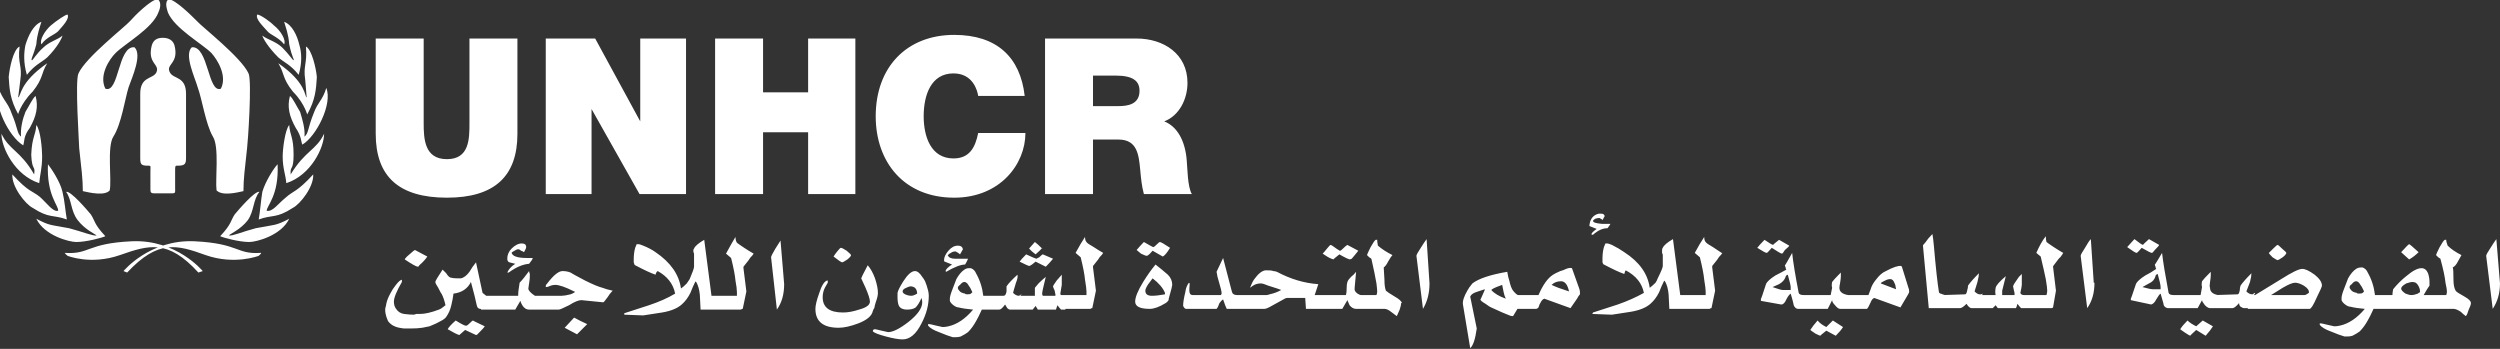 <svg version="1.2" xmlns="http://www.w3.org/2000/svg" viewBox="0 0 344 48" width="344" height="48">
	<rect x="0" y="0" width="344" height="48" fill="#333333" stroke="none"/>
	<title>Type=Desktop, Colour=White</title>
	<defs>
		<clipPath clipPathUnits="userSpaceOnUse" id="cp1">
			<path d="m-166 0h510v48h-510z"/>
		</clipPath>
		<clipPath clipPathUnits="userSpaceOnUse" id="cp2">
			<path d="m-166 0h510v48h-510z"/>
		</clipPath>
	</defs>
	<style>
		.s0 { fill: #ffffff } 
	</style>
	<g id="Clip-Path" clip-path="url(#cp1)">
		<g>
			<g id="Clip-Path" clip-path="url(#cp2)">
				<g>
					<path class="s0" d="m-122 13.4v17.9q0 0.5 0 0.8h2.7v5.3h-1.8l-2-2.1h-0.1q-1.6 2.1-4.4 2.1h-29.3q-3.3 0-5.8-2.1-3.3-2.8-3.3-7.3v-8.3l3.2-2.6h3.2v10.9q0 1.8 1.2 3 1.2 1.1 2.8 1.1h25.8q0.7 0 1.1-0.5 0.3-0.4 0.3-1v-17.2h6.4zm-22 27.8q1.4 0 2.4 1 1 1 1 2.4 0 1.4-1 2.4-1 1-2.4 1-1.4 0-2.4-1-1-1-1-2.4 0-1.4 1-2.4 1-1 2.4-1zm40-41.2v32.1h2.7v5.3h-1.8l-2-2.1h-0.1q-1.8 2.1-4.4 2.1h-10.1v-5.3h8q0.7 0 1.1-0.5 0.3-0.5 0.3-0.8v-30.8zm18 13.4v18.7h2.7v5.3h-1.8l-2-2.1h-0.1q-1.8 2.1-4.4 2.1h-10.1v-5.3h7.9q0.7 0 1-0.5 0.5-0.4 0.5-1v-17.2h6.3zm-11.3 27.8q1.4 0 2.4 1 1 1 1 2.4 0 1.4-1 2.4-1 1-2.4 1-1.4 0-2.4-1-1-1-1-2.4 0-1.4 1-2.4 1-1 2.4-1zm7.9 0q1.4 0 2.4 1 1 1 1 2.4 0 1.4-1 2.4-1 1-2.4 1c-0.9 0-1.7-0.3-2.3-1q-1-1-1-2.4 0-1.4 1-2.4 1-1 2.3-1zm18.4-27.3q6-2.6 11.7-2.6 7.3 0 11.2 4.6 3.3 4 3.3 10.5v5.2q0 2.4-1.8 4.2-1.6 1.6-3.9 1.6h-12.7q-2.7 0-3.8-0.6h-0.2q-1.2 0.6-3.9 0.6h-12.6v-5.3h9.4q-0.9-1.3-1.3-2.7-0.6-1.5-0.6-3.4 0-3.1 1.6-5.5 1.3-2 3.6-3v-3.6zm3.8 17.5q1.8-0.2 2.8-1.6 0.9-1.4 1-3.6 0-2.5-1.1-3.8-1.1-1.3-2.7-1.3-2.1 0-3.1 1.9-0.8 1.4-0.8 3.2 0.1 2.1 1 3.5 1 1.5 2.9 1.7zm16-4.1q0-5.9-2.6-8.5-2.4-2.4-7.3-2.4-2.2 0-4.6 0.5 3.3 0.5 5.4 2.8 2.2 2.5 2.2 6.3 0 1.7-0.5 3.2-0.4 1.7-1.3 2.9h7.3q0.6 0 1-0.3 0.4-0.5 0.4-1v-3.5zm119.3 15.3h-1.7q-0.1 0-0.2 0 0-0.1-0.1-0.1-0.4 0-0.5-0.5-0.2-1-0.8-3.2-0.7 1.4-2.4 1.6-0.1 0.8-0.3 1.6-0.2 0.9-0.7 1.6-0.2 0.3-0.8 0.6-0.5 0.3-1.5 0.7-0.5 0.1-1 0.2-0.7 0.1-1.6 0.1-0.7 0-0.9 0-0.9-0.1-1.3-0.3-0.5-0.2-0.9-0.7-0.1-0.2-0.2-0.5-0.2-0.6-0.2-1.1 0-0.2 0.1-0.5 0.1-0.8 0.6-1.7 0.3-0.6 0.7-1.1 0.6-0.8 0.9-0.8v0.3q-1.1 1.9-1.1 2.7 0 0.6 0.3 1 0.4 0.6 1.1 0.7 0.8 0.1 1.3 0.1 0.1 0 0.4-0.1 0.3 0 0.5 0 1 0 2.6-0.6 0.3-0.1 0.9-0.6-0.2-0.9-0.5-1.5-0.1-0.1-0.5-0.9-0.4-0.6-0.4-0.8 0-0.2 1-1.7 0 0 0.5 0.5 0.3 0.5 0.6 0.6 0.4 0.1 0.9 0.1h0.5q0.6-0.1 1.2-0.9 0.4-0.7 0.9-1.3 0.3 1.4 0.9 4.2 0.1 0.1 0.5 0.4h1.2v1.9zm-9.3-7.3q-0.4 0.6-1.1 1.2-0.1 0.2-0.2 0.2-0.3 0-1.8-1 0-0.1 0.3-0.4 1-0.9 1.1-0.9 0 0 1.7 0.9zm7.9 9.6q-0.1 0.2-1 1.1-0.1 0.1-0.2 0.1l-1.5-0.7-0.8 0.7q-0.4-0.1-1.6-0.8 0.2-0.4 1.1-1.2 1.3 0.8 1.4 0.7 0.1 0.1 0.5-0.3 0.4-0.4 0.5-0.4-0.1 0 1.6 0.8zm7.7-2.3h-1.6q-0.8 0-1.2-1.2l-0.7 1.2h-3.6v-1.9h4q0-0.7 0.2-1.8 0.5-0.5 1.3-1.6 0 0.1 0.1 0.4 0 0.3 0 0.4 0 0.3-0.1 0.9-0.1 0.6-0.1 0.7 0 0.4 0.9 1h0.8v1.9zm-1.1-7.1q0 0.2-0.5 0.8-1.3 0.1-2.8 1.2h-0.2q0.3-0.7 1.1-1.2 0 0-0.8-0.2-0.3-0.1-0.3-0.5 0-0.8 0.6-1.4 0.7-0.7 1.4-0.7 0.6 0 0.6 0.5 0 0.2-0.3 0.7-0.1-0.1-0.4-0.2-0.2-0.2-0.4-0.2-0.2 0-0.5 0.2-0.4 0.2-0.4 0.3 0.2 0.7 2.1 0.7zm11 4.5q-0.4 0.4-0.7 0.9-0.5 0.7-0.6 0.7l-3-0.3q-0.6 0-1.7 0.7-1.2 0.6-1.4 0.6h-3.7v-1.9h4.1q0.4 0 1.2-0.2 0.3-0.1 0.6-0.3 0-0.1-0.1-0.1-1.8-0.9-2.6-0.9-0.3 0-0.6 0.1-0.4 0.2-0.7 0.2v-0.2q0-0.1 0.2-0.3 1.3-1.7 2.1-1.7 0.6 0 1.1 0.2 0.1 0.1 2 1.1 1.6 0.8 2.4 1 0.5 0.2 1.4 0.4zm-3.5 4.6l-1.4 1.4-1.7-0.9 1.3-1.4q0.7 0.4 1.8 0.9zm17.9-2h-2.3q-0.1-2-0.1-2-0.1-1.1-0.5-1.8-0.1 0-0.1-0.1-0.4 0.8-0.7 1.6-0.5 1-1.2 1.6-0.9 0.8-2.7 1.1-1.3 0.2-2.6 0.4l-2.6-0.1v-0.2q0.6-0.2 3.4-1.1 2.1-0.7 3.6-1.6-0.4-2-2.4-3.1-0.2 0.1-0.3 0.5-0.9-0.3-2.8-1.3-0.1 0-0.2-0.4v-0.4q0-0.9 0.2-1.6 0.1-0.2 0.2-0.5h0.3q0.1 0 0.6 0.2 1 0.4 1.7 0.9 3.1 2.1 3.5 5 0.3-0.2 0.8-0.7 0.2-0.3 0.4-0.6 0.6-1.4 0.6-1.7v-1.6q0 0 0-0.2-0.1-0.2-0.1-0.4 0-0.2 0.1-0.3 0.2-0.5 1.4-1.2l1 7.7h0.8v1.9zm5-7.7q-0.1 0.2-0.5 0.6 0 0.1-0.9 1.2 0 0.1 0 0.2l0.4 3.2-0.5 2.4c0 0-0.1 0-0.1 0q-0.1 0.1-0.2 0.1h-4v-1.9h3.5q0-0.3 0-0.5 0-0.5-0.2-1.6-0.1-1.1-0.6-3.1l-0.7-0.6q0.7-1.3 1.3-2.3 0 0.5 0.2 0.8 0.1 0.1 1 0.7 0.6 0.4 1.3 0.8zm4.2 4.2q0 2.1-1 3.5l-0.8-7.2q0-0.2 0.6-1.2 0.5-0.8 0.7-1.1l0.5 6zm12.9 1.2q0 0.5-0.3 1.3-0.1 0.3-0.2 0.8-0.1 0.1-0.2 0.4-0.2 1-2 1.7-1.6 0.6-2.7 0.6-3.2 0-3.2-2.6 0-0.7 0.5-2.1 0.5-1.6 1.1-1.8 0 0 0.1 0v0.3c0 0-0.1 0.2-0.4 0.7q-0.3 0.6-0.3 1.3 0 2.1 2.8 2.1 1 0 2.2-0.4 1.5-0.4 1.5-1.1 0-0.5-0.6-1.9-0.6-1.3-0.6-1.3 0-0.1 0.9-1.8 0.6 0.7 1 1.8 0.4 1.2 0.4 2zm-3.7-5.2q0 0.2-0.5 0.6-0.6 0.4-0.7 0.4-0.2 0-1.2-0.8 0.1-0.2 0.5-0.7 0.4-0.5 0.5-0.5 0.2 0 0.8 0.4 0.6 0.5 0.6 0.6zm10.7 5.6q0 1.9-1 3.8-1.1 2.2-2.6 2.2-0.8 0-2.3-0.4-1.5-0.4-1.8-0.7 0-0.3 0.3-0.3 0.1 0 0.9 0.2 0.9 0.2 0.9 0.2 1 0 2.8-1.4 1.9-1.5 1.9-2.7 0-0.3-0.1-0.6-0.4 0.9-0.8 1.3-0.4 0.3-1.2 0.3-0.8 0-1.1-0.5-0.2-0.4-0.2-1.2v-0.6q0.1-0.5 0.8-1.6 0.9-1.4 1.6-1.4 0.5 0 1 0.8 0.4 0.5 0.5 0.9 0.1 0.2 0.2 0.6 0.2 0.6 0.2 1.1zm-1.6-0.3q0-0.5-0.3-0.8-0.3-0.2-0.6-0.2-0.2 0-0.6 0.2-0.5 0.2-0.5 0.5 0 0.3 0.6 0.5 0.3 0.1 0.6 0.1 0.3 0 0.8-0.3zm7-4.8q-0.1 0.3-0.4 0.8-0.9 0-2.6 1l-0.1-0.1q0.1-0.4 0.9-0.9-0.3-0.1-1-0.4-0.1 0-0.1-0.2 0-0.6 0.6-1.3 0.6-0.7 1.3-0.7 0.6 0 0.7 0.5 0 0-0.4 0.7-0.2-0.2-0.6-0.4-0.1 0-0.1 0-0.2 0-0.4 0.1-0.2 0.1-0.5 0.3 0 0 0 0.1 0 0-0.1 0 0.2 0.5 1 0.5h1.8zm2.6 7h-0.7q-0.5 1.1-0.8 1.6-0.5 0.9-1.1 1.5-0.4 0.3-1 0.6-0.3 0.1-0.7 0.1-0.2 0-0.4 0-0.7-0.2-1.9-0.7-1.1-0.4-1.5-0.9v-0.2c0 0 0.1 0 0.2 0q0.1 0 0.9 0.2 0.9 0.2 0.9 0.2 0.4 0 0.8-0.1 1.8-0.4 3.4-2.3-1.2-0.1-2-0.3-0.3 0-0.7-0.3-0.4-0.3-0.5-0.6 0-0.2 0-0.3 0-0.4 0.4-1.4 0.3-0.8 0.5-1.3 0.5-0.9 1.1-1.3 0.3-0.2 0.6-0.2 0.2 0 0.3 0 0.5 0.2 0.7 0.7 0.8 1.4 1 3.1h0.5v1.9zm-2-2.4q-0.2-0.4-0.3-0.6-0.2-0.3-0.4-0.6-0.2-0.2-0.4-0.2-0.3 0-0.6 0.4-0.3 0.2-0.3 0.4 0 0.2 0.2 0.4 0.2 0.3 0.8 0.4 0 0.1 0.3 0.1 0.4 0 0.5-0.1 0 0 0.2-0.2zm6.8 0.3q-0.1 0-0.1 0.1-0.1 0.1-0.1 0.1v1.9h-1.4q-0.2 0-0.4-0.2-0.2-0.3-0.3-0.5-0.5 0.7-0.8 0.7h-2.4v-1.9h3q0.3 0 0.4-0.6 0-0.3 0-0.7 0.4-0.6 1.5-1.6 0.1 0.4-0.2 1.1-0.4 1.3-0.4 1.4 0.4 0.4 0.8 0.4 0 0 0.2-0.1 0.1-0.1 0.1-0.1zm6 2.1h-0.6q-0.2-0.2-0.5-0.6-0.1 0.3-0.2 0.6h-2.5c0 0-0.1-0.2-0.3-0.5q-0.1 0.1-0.4 0.5h-2v-1.9h2.3q0-0.4 0-1.1 0.1-0.1 0.5-0.6 0.5-0.5 1-0.9-0.5 2-0.5 2.3 0 0.2 0.1 0.3h1.7q0.1 0-0.1-0.8-0.1-0.1-0.1-0.2-0.1-0.2-0.1-0.3 0-0.1 0.5-0.8 0.6-0.7 0.7-0.8v1.4l-0.2 1.2q0 0.3 0.5 0.3h0.2v1.9zm-1.7-7q-0.4 0.5-1 1.1l-1.4-0.7q-0.1 0.1-0.5 0.4-0.3 0.2-0.4 0.2-0.1 0-1.3-0.6 0.2-0.3 0.9-1 1.3 0.6 1.4 0.6 0 0 0.4-0.2 0.4-0.4 0.5-0.4l1.4 0.6zm-1.5-1.5q-0.2 0.3-0.9 0.9-0.1-0.1-0.5-0.4-0.3-0.3-0.4-0.4l0.8-0.9q0.4 0.3 1 0.9zm8.4 0.7q-0.1 0.2-0.5 0.6 0 0.1-0.9 1.2 0 0.1 0 0.2l0.4 3.2-0.5 2.4c0 0-0.1 0-0.1 0q-0.1 0.1-0.2 0.1h-4v-1.9h3.5q0-0.3 0-0.5 0-0.4-0.2-1.6-0.1-1.1-0.6-3.1l-0.7-0.6q0.7-1.3 1.3-2.2 0 0.5 0.2 0.7 0.1 0.2 1 0.7 0.6 0.4 1.3 0.8zm9.5 4.4q0 0.2-0.4 1.6-0.1 0.3-0.1 0.5-0.2 0.3-0.4 0.4-1.3 0.8-2.2 0.8-2 0-2-1 0-0.9 1.1-2.7 0.8-1.3 1.7-2.4 0.9 0.7 1.7 1.4 0.6 0.6 0.6 1.4zm-0.3-5.1q-0.6 1-1 1.2l-1.4-0.8q-0.6 0.7-0.8 0.7-0.2 0-0.8-0.3-0.5-0.4-0.6-0.5 0.5-0.6 1-1.1 1.2 0.7 1.3 0.7 0.1 0 0.4-0.3 0.4-0.4 0.5-0.4 0.2 0 1.4 0.8zm-0.7 6.4v-0.2q-0.4-1-1.7-2-0.3 0.4-0.6 0.8-0.4 0.6-0.4 0.9 0 0.7 0.9 0.7 0.7 0 1.8-0.2zm10.4 2h-1.9q-0.2-0.4-0.5-1.3-0.2 0.1-0.5 0.5-0.2 0.6-0.4 0.8h-4.2q-0.2 0-0.4-0.4 0-0.7 0.3-1.9 0.1-0.8 0.5-1.3 0.1 0.1 0.1 0.1-0.1 1 0 1.3 0.1 0.3 0.4 0.3h3.9q0.1-0.2 0.1-0.2 0-0.4-0.4-1.7-0.2-0.6-0.3-1.3l0.9-1.9q0.4 1.6 1.2 4.6 0.1 0.5 0.7 0.5h0.5zm11.5 0h-2.5l-0.1-1.5h-2.5q-0.2 0-0.5 0.2-0.7 0.4-2 1.1-0.4 0.2-0.6 0.2h-4v-1.9h4.3q0.1 0 0.4-0.1 0.9-0.2 1.6-0.6-0.2-0.1-1.8-0.6-0.7-0.3-1-0.3-0.5 0-0.9 0.2-0.2 0.1-0.6 0.4 0.3-0.8 0.6-1.2 0.8-1.1 1.5-1.2h0.4q0.5 0 0.7 0.1 0.2 0 0.5 0.1 2.8 1.5 5.7 1.7-0.1 0.3-0.5 1.5h1.4v1.9zm5.5 0h-1.1q-0.5 0-0.9-0.5-0.1-0.2-0.3-0.7l-0.7 1.2h-3.4v-1.9h3.9q0.1-0.3 0.1-0.9 0-0.6 0.1-0.9 0.1-0.3 0.5-0.7 0.4-0.3 0.7-0.7l-0.2 2.2q0 0.2 0 0.3 0.1 0.3 0.4 0.5 0.3 0.2 0.5 0.2h0.4v1.9zm-0.8-8q-0.3 0.4-0.9 1.1-0.3 0.1-0.2 0.1-0.3 0-1.5-0.7-0.9 0.7-0.8 0.7 0 0-0.3-0.1-0.5-0.2-1.2-0.7 0.2-0.2 0.6-0.7 0.4-0.5 0.5-0.5 0.1 0 0.5 0.3 0.4 0.3 0.6 0.4 0.1 0.1 0.2 0.1 0.1 0 0.4-0.3 0.4-0.4 0.6-0.5l1.5 0.8zm5.9 7.2q0 0.3-0.2 0.9-0.3 0.7-0.4 0.9-0.4-0.3-0.8-0.6-0.5-0.4-0.9-0.4h-3.5v-1.9h2.4q0.1-0.2 0.1-0.5 0-0.3-0.1-1.1-0.2-1.2-0.7-3.4 0 0-0.3-0.2-0.3-0.3-0.3-0.3 0-0.1 0.5-1.1 0.5-0.9 0.7-1h0.2q0 0.3 0.1 0.8 0.8 0.7 2 1.3-0.2 0.2-0.6 0.9-0.3 0.6-0.6 0.8 0 0.2 0.1 1.7 0 1 0.2 1.5 0.2 0.2 1.2 0.8 0.9 0.5 1 0.9zm3.9-2.7q0 2-0.9 3.5l-0.9-7.3q0-0.2 0.6-1.1 0.5-0.8 0.8-1.2l0.4 6.1zm20.7 1.2q0 0.2 0 0.3-0.2 0.2-0.4 0.6-0.5 0.7-0.9 1.3l-3.6-1.3q-0.3 0.1-0.5 0.5-0.2 0.3-0.3 0.7-0.2 0.2-0.3 0.2h-2.6q-0.2 0.3-0.6 1-0.3 0-0.5-0.1-0.8-0.3-2.3-1-0.5-0.2-1-0.6-0.7-0.4-0.7-0.6 0 0.1 0.6-1.3v-0.1q-0.6 0.2-1.2 0.4-0.6 0.2-0.8 0.6l0.9 4.4q-0.3 2.2-0.9 2.7l-1-6q-0.1-0.7 0.6-1.9 0.2-0.4 0.7-1 1.3-1 4.8-1.6 0.1 0.7 0.3 1.3 0.2 0.9 0.5 1.3 0.5 0.6 0.7 0.6h2.8q0.9-2.1 2-2.8 0.3-0.2 1-0.5 0.4-0.1 0.8-0.3 0.5-0.2 0.8-0.1 0.7 1.9 1 2.8 0.1 0.3 0.1 0.5zm-10.2 0.9q-0.2-0.4-0.3-0.9-0.1-0.5-0.2-1-0.5 0.2-0.8 0.3-0.5 0.2-0.7 0.4 0.6 0.7 2 1.2zm8.7-1q-0.3-1.4-1.1-1.4-0.8 0-1.3 0.5 0.8 0.4 2.4 0.9zm5.7-9.3q-0.1 0.2-0.4 0.6-1 0-2 0.9h-0.2v-0.1q0-0.2 0.7-0.7-0.3-0.1-1-0.4 0-0.2 0.1-0.6 0.3-0.9 1.2-1.1 0.1 0 0.3 0 0.5 0 0.5 0.4 0-0.1-0.3 0.5 0-0.1-0.4-0.3 0 0-0.1 0-0.2 0-0.5 0.1-0.3 0.2-0.3 0.3 0 0.3 1.2 0.4 0 0 0.3 0 0.3 0 0.9 0zm10.4 11.7h-2.3q-0.1-2-0.1-2-0.1-1.1-0.5-1.8-0.1 0-0.1-0.1-0.4 0.8-0.7 1.6-0.5 1-1.2 1.6-0.9 0.8-2.7 1.1-1.3 0.2-2.6 0.4l-2.7-0.1 0.1-0.2q0.6-0.2 3.4-1.1 2-0.7 3.6-1.6-0.4-2-2.5-3.1-0.1 0.1-0.2 0.5-0.9-0.3-2.8-1.3-0.1 0-0.2-0.3v-0.5q0-0.9 0.2-1.6 0.1-0.2 0.2-0.5h0.3q0.1 0 0.6 0.2 1 0.5 1.7 1 3.1 2 3.5 4.9 0.3-0.2 0.8-0.7 0.2-0.3 0.3-0.6 0.7-1.4 0.7-1.7v-1.5q0-0.1-0.1-0.3 0-0.2 0-0.4 0-0.2 0.1-0.3 0.2-0.5 1.4-1.2l1 7.7h0.8v1.9zm5-7.7q-0.1 0.2-0.5 0.6 0 0.1-0.9 1.2 0 0.1 0 0.2l0.4 3.2-0.5 2.4c0 0-0.1 0-0.1 0q-0.1 0.1-0.2 0.1h-4v-1.9h3.5q0-0.3 0-0.5 0-0.4-0.2-1.6-0.1-1.1-0.6-3.1l-0.7-0.6q0.7-1.3 1.3-2.2 0 0.5 0.2 0.7 0.1 0.2 1 0.7 0.6 0.4 1.2 0.8zm9.2-1q0 0.1-0.6 0.6-0.3 0.5-0.4 0.5-0.2 0-1.4-0.8-0.6 0.7-0.7 0.7-0.2 0-1.3-0.7 0.3-0.4 1-1.1 1 0.7 1.2 0.7-0.1 0 0.8-0.7zm2.5 8.7h-1.3q-0.1 0-0.3-0.1-0.3-0.3-0.3-0.5-0.1-0.5-0.4-1.5-0.3 0.2-0.6 0.8-0.3 0.7-0.7 0.7l-2.8-0.5v-0.3q0 0.2 0.7-2 0.2-0.5 1.3-1.2 0.8-0.4 1.5-0.8-0.1-0.1-0.1-0.3-0.1-0.2-0.1-0.3 0 0.1 1-1.7 0.2 1.9 0.9 5.5 0.1 0.3 0.7 0.3h0.5v1.9zm-2.3-2.6v-0.4q0-0.3-0.4-1.7-0.3 0.1-0.3 0.3-0.2 0.6-0.9 1-0.5 0.2-0.9 0.4 1.1 0.4 1.4 0.4zm8.3 2.6h-1.5q-0.3 0-0.7-0.5-0.4-0.4-0.4-0.7l-0.6 1.2h-3.2v-1.9h3.6q0-0.1 0.2-1-0.1-0.3 0-0.8 0.2-0.3 1.2-1.3 0 0.2 0 0.5 0 0.3-0.1 0.9-0.1 0.5-0.1 0.7 0 0.8 1.2 1h0.5v1.9zm-1.1 2.5q-0.3 0.5-1 1.2l-1.3-0.7q-0.9 0.7-0.8 0.7-0.1 0-0.7-0.3-0.6-0.4-0.7-0.5 0.3-0.5 1-1.3 0.4 0.5 1.2 0.9 0.7-0.7 0.9-0.9l1.4 0.9zm9.1-4.9q0 0.2-0.2 0.5-0.1 0.2-1 1.7l-3.6-1.3q-0.3 0.1-0.5 0.6-0.3 0.7-0.5 0.9h-3v-1.9h3.2q0.1-0.3 0.3-0.8 0.2-0.7 0.8-1.4 0.6-0.8 1.3-1.1 1.5-0.8 2.1-0.7 0.1 0.1 0.1 0.1 0.3 1 0.9 2.9 0.1 0.2 0.1 0.5zm-1.8-0.3q-0.1-0.7-0.2-0.8-0.2-0.6-0.6-0.6-0.2 0-0.5 0.1-0.4 0.2-0.6 0.3-0.2 0.1-0.2 0.2zm7.2 2.6h-2.7l-0.8-8.6q0-0.1 0.3-0.4 0.4-0.6 1-1.2 0.1 0.5 0.2 1.6 0.4 4.6 0.7 6.4 0 0.1 0.2 0.2 0.1 0 0.3 0.1 0.3 0.1 0.4 0.1h0.4v1.8zm4.7-2q0 0 0 0.1-0.1 0.1-0.1 0.1v1.8h-1.4q-0.2 0-0.4-0.2-0.2-0.2-0.3-0.4-0.6 0.6-0.9 0.6h-2.3v-1.8l3-0.1q0.2 0 0.3-0.6 0.1-0.3 0.1-0.6 0.4-0.6 1.5-1.7 0 0.4-0.2 1.2-0.4 1.3-0.4 1.3 0.4 0.4 0.7 0.4 0.1 0 0.2 0 0.2-0.1 0.2-0.1zm5.9 2h-0.6q-0.2-0.2-0.5-0.6-0.1 0.4-0.2 0.6h-2.5q-0.1-0.1-0.3-0.4-0.1 0.1-0.4 0.4h-1.9v-1.8h2.3q-0.1-0.4 0-1 0.1-0.5 1.4-1.6l-0.5 2v0.6h1.7q0-0.1 0-0.3 0 0-0.1-0.4-0.1-0.4-0.1-0.5 0-0.2 0.8-1.3 0.1-0.1 0.4-0.4v1.5q0 0.2-0.2 1.1 0.1 0.3 0.5 0.3h0.2v1.8zm5.2-7.6q-0.1 0.2-0.4 0.6-0.1 0-0.9 1.1-0.1 0.1-0.1 0.2l0.4 3.3-0.4 2.3c0 0-0.1 0.1-0.2 0.1q-0.1 0-0.1 0h-4v-1.8h3.4q0.1-0.4 0.1-0.6 0-0.4-0.2-1.6-0.2-1-0.7-3.1l-0.6-0.5q0.6-1.4 1.3-2.3 0 0.5 0.1 0.8 0.1 0.1 1 0.7 0.6 0.4 1.3 0.8zm4.3 4.1q0 2.1-1 3.5l-0.9-7.2q0-0.2 0.6-1.1 0.5-0.9 0.8-1.2l0.4 6zm8.9-5.2q0 0.1-0.6 0.7-0.3 0.4-0.4 0.4-0.2 0-1.4-0.7-0.6 0.7-0.7 0.7-0.2 0-1.3-0.8 0.3-0.3 1-1.1 1 0.8 1.2 0.8-0.1 0 0.8-0.8zm2.5 8.7h-1.3q-0.1 0-0.3-0.1-0.3-0.2-0.3-0.5-0.1-0.4-0.4-1.4-0.2 0.1-0.6 0.8-0.3 0.6-0.7 0.7l-2.8-0.6v-0.2q0 0.1 0.7-2 0.2-0.5 1.3-1.2 0.8-0.4 1.5-0.9-0.1-0.1-0.1-0.3-0.1-0.2-0.1-0.3 0 0.1 1-1.6 0.2 1.8 0.9 5.5 0.1 0.3 0.7 0.3h0.5v1.8zm-2.3-2.6v-0.3q0-0.4-0.4-1.8-0.3 0.1-0.3 0.3-0.2 0.7-0.9 1-0.5 0.3-0.9 0.5 1.1 0.3 1.4 0.3zm8.3 2.6h-1.5q-0.3 0-0.7-0.4-0.4-0.5-0.4-0.7l-0.6 1.1h-3.2v-1.8h3.6q0-0.1 0.2-1.1-0.1-0.3 0-0.8 0.2-0.3 1.2-1.3 0 0.2 0 0.5 0 0.3-0.1 0.9-0.1 0.6 0 0.8 0 0.8 1.1 1h0.5v1.8zm-1.1 2.5q-0.3 0.5-1 1.3l-1.3-0.8q-0.9 0.8-0.8 0.8-0.1 0-0.7-0.4-0.6-0.4-0.7-0.5 0.3-0.5 1-1.2 0.4 0.4 1.2 0.8 0.7-0.6 0.9-0.8l1.4 0.8zm5.8-4.5q0 0-0.1 0.1 0 0.1-0.1 0.1v1.8h-1.3q-0.2 0-0.5-0.2-0.2-0.2-0.2-0.5-0.6 0.7-0.9 0.7h-2.4v-1.8l3.1-0.1q0.2 0 0.3-0.6 0-0.3 0.1-0.6 0.4-0.6 1.5-1.7 0 0.4-0.2 1.2-0.5 1.3-0.5 1.3 0.4 0.4 0.8 0.4 0.1 0 0.2-0.1 0.1-0.1 0.2-0.1zm9.2-1.1q0 0.2-0.7 1.6-0.7 1.6-1 1.6h-8.5v-1.9h1q1.8-1.1 3.6-2.2 2.2-1.4 2.9-1.4 0.6 0 1.7 0.8 1 0.8 1 1.5zm-4.9-4.5q0 0.2-0.5 0.6-0.6 0.4-0.7 0.4-0.1 0-0.7-0.4-0.5-0.5-0.5-0.6 0.1-0.1 0.6-0.6 0.5-0.5 0.6-0.5 0.1 0 0.6 0.5 0.6 0.5 0.6 0.6zm3.1 5.5q0.1-0.5-0.7-1-0.7-0.4-1.2-0.4-0.5 0-1.7 0.7-0.8 0.5-1.6 1h4.6q0.2 0 0.6-0.3zm9.6 2.2h-0.7q-0.5 1.1-0.8 1.6-0.5 0.9-1.1 1.5-0.4 0.3-1 0.6-0.3 0.1-0.7 0.1-0.2 0-0.4 0-0.7-0.2-1.9-0.7-1.1-0.4-1.5-0.9v-0.2c0 0 0.1 0 0.2 0q0.1 0 0.9 0.2 0.9 0.2 0.9 0.2 0.4 0 0.8-0.1 1.8-0.4 3.4-2.3-1.2-0.1-2-0.3-0.3 0-0.7-0.3-0.4-0.3-0.5-0.6 0-0.1 0-0.3 0-0.4 0.4-1.4 0.3-0.8 0.5-1.3 0.5-0.9 1.1-1.3 0.3-0.2 0.7-0.2 0.1 0 0.2 0 0.5 0.2 0.7 0.7 0.8 1.4 1 3.1h0.5v1.9zm-2-2.4q-0.2-0.4-0.3-0.6-0.2-0.3-0.4-0.6-0.2-0.2-0.4-0.2-0.3 0-0.6 0.4-0.3 0.2-0.3 0.4 0 0.2 0.2 0.4 0.2 0.3 0.8 0.4 0 0.1 0.3 0.1 0.4 0 0.5-0.1 0 0 0.2-0.2zm9.6 2.4h-8.3v-1.9h2.6q0-0.3 0.1-0.8 0.8-1 1.8-1.8 1.3-1.1 2.1-1.1 0.6 0 0.9 0.7 0.2 0.6 0.2 1.2 0 0.4 0 0.5-0.3 0.4-0.8 1.3h1.4v1.9zm-2.1-7.8q-0.6 0.6-1.3 1l-1.1-1q1-1.1 1.1-1.1 0.1 0 1.3 1.1zm0.2 5.5q0-0.4-0.1-0.6-0.2-0.5-0.5-0.7-0.2-0.1-0.5-0.1-0.2 0-0.8 0.2-0.7 0.4-0.7 0.7 0 0.3 0.6 0.7 0.5 0.2 0.8 0.2 0.4 0 0.9-0.2 0.1-0.1 0.3-0.2zm7 1.5q0 0.3-0.3 0.9-0.2 0.7-0.4 0.9-0.4-0.3-0.7-0.6-0.6-0.4-1-0.4h-3.4v-1.9h2.4q0.1-0.2 0.1-0.5 0-0.3-0.2-1.2-0.1-1.1-0.7-3.3 0 0-0.3-0.2-0.3-0.3-0.3-0.3 0-0.1 0.5-1.1 0.5-0.9 0.7-1h0.2q0 0.3 0.2 0.8 0.7 0.7 1.9 1.3-0.1 0.2-0.5 0.9-0.3 0.6-0.7 0.8 0.1 0.2 0.1 1.7 0 1 0.3 1.5 0.1 0.2 1.2 0.8 0.9 0.5 0.9 0.9zm4-2.7q0 2-1 3.5l-0.9-7.3q0-0.2 0.6-1.1 0.5-0.8 0.8-1.2l0.5 6.1zm-320.3-12.4c0.5 0 0.4-0.2 0.4-0.7v-2.4c0-0.5 0-0.7 0.2-0.7 1 0 1.3-0.1 1.3-1v-8.9c0-2.4-1.7-2-2.2-2.9-0.7-1.2 1.3-1.2 0.6-3.8-0.2-0.6-0.7-1-1.6-1-0.9 0-1.3 0.4-1.5 1-0.7 2.6 1.2 2.6 0.6 3.8-0.5 0.9-2.2 0.5-2.2 2.9v8.9c0 0.9 0.2 1 1.2 1 0.3 0 0.2 0.2 0.2 0.7v2.4c0 0.5 0 0.7 0.5 0.7 0 0 2.5 0 2.5 0zm-7.8-19.3c1.3-1.3 5.1-3.4 5.9-5.6 0.2-0.4 0.5-1.4-0.1-1.8-0.9 0-3.2 2.3-3.8 3-0.7 0.8-6.1 5-7.1 7.2-0.5 1 0.1 9.7 0.1 10.3 0.3 2.8 0.5 4.2 0.5 5.9 0.9 0.2 3 0.7 3.7-0.1 0.3-1.5-0.4-6 0.5-7.4 1.1-1.7 1.6-5.2 2.1-6.8 0.5-1.4 1.9-4.5 0.8-5.5-2.3-0.2-2.1 6.4-4 5.7-0.9-1.8 0.5-4 1.4-4.9zm13.2 0c0.8 0.9 2.2 3.1 1.3 4.9-1.8 0.7-1.7-5.9-4-5.7-1.1 1 0.4 4.1 0.8 5.5 0.6 1.6 1.1 5.1 2.1 6.8 0.9 1.4 0.3 5.9 0.5 7.4 0.8 0.8 2.8 0.3 3.7 0.1 0-1.7 0.2-3.1 0.5-5.9 0.1-0.6 0.7-9.3 0.2-10.3-1-2.2-6.4-6.4-7.1-7.2-0.7-0.7-3-3-3.9-3-0.6 0.4-0.2 1.4-0.1 1.8 0.9 2.2 4.7 4.3 6 5.6zm-21.1-3c0.6-0.7 1.6-1.7 1.3-2.3-0.3 0-1.6 0.9-2.3 1.5-0.8 0.7-1.6 2-1.3 2.6 0.7-1 1.8-1.3 2.3-1.8zm-1.5 3.6c1.4-1.4 2-2.6 2.1-3-0.7 0.6-1.8 0.8-2.7 1.7-0.8 0.7-1.4 1.7-1.5 1.7-0.2-0.2 0.1-0.3 0.6-2.2 0.1-1.4 0.5-2.4 0.7-3.1-1.1 0.4-1.8 1.9-2.2 3.2-0.2 1-0.3 2.4 0.2 4.1 1.1-1.4 2-1.7 2.8-2.4zm-4 7.8c-0.1 0.4 0.2-1.3 2-3.1 1.5-1.9 1.1-2.4 2-3.9-3.9 2.7-3.6 4.6-4 4.7 0-0.1 0.3-2.2 0.3-2.4 0.3-2-0.4-2.2-0.1-4.6-0.9 0.4-1.4 3.1-1.5 4.2 0.1 1.7 0.2 3.1 1.3 5.1zm1.6 1.9c0.9-1.6 1.2-2.9 0.8-4.4-0.4 0.3-0.9 1.4-1.4 2.2-0.4 1-0.7 2.3-0.6 3.4-0.6-0.5-0.4-1.1-1.3-3.2-0.5-1.5-1.2-1.8-1.8-3.5-0.8 2.2 1.4 6.7 3.4 7.9 0.2-0.6 0-1.2 0.9-2.4zm1.7 3.9c0-0.9-0.2-3.6-0.8-4.3-0.1 1.5-0.6 1.6-0.7 4.1 0.1 2.3 0.6 1.4 0.4 2.7-1.9-3.3-3.4-3.3-4.5-5.6 0 1.9 1.8 5.7 5.2 6.8 0.1-1.2 0.4-2 0.4-3.7zm2.8 4.9c-0.3-1.4-1.6-3.3-2-3.8-0.2 4.3 1.5 5.7 1.4 6.4-0.7 0.2-1.5-1-2.5-1.9-1.1-0.9-1.5-0.6-3.8-3.1-0.1 1.7 1.8 4.1 2.8 4.6 2.3 1.5 2.8 0.9 4.7 1.6-0.2-1.1-0.3-2.6-0.6-3.8zm3.9 3.1c-0.5-0.6-2.8-3.3-3.4-3.1 0.8 1.1 0.6 2.6 1.6 3.9 1 1.3 2.4 1.9 2.6 2.1-0.5 0.1-1.9-0.5-3.8-1-2.6-0.5-2.6-0.3-4.5-1.3 1.1 2.3 4.5 3.2 5.5 3.2 1.4 0 3.6-0.6 4-0.8-1.6-1.7-1.4-2.1-2-3zm24.3-25.2c0.4 0.5 1.5 0.8 2.3 1.8 0.3-0.6-0.5-1.9-1.4-2.6-0.6-0.6-1.9-1.5-2.3-1.5-0.3 0.6 0.8 1.6 1.4 2.3zm1.5 3.6c0.8 0.7 1.7 1 2.8 2.4 0.5-1.7 0.4-3.1 0.1-4.1-0.3-1.3-1-2.8-2.1-3.2 0.2 0.7 0.6 1.7 0.7 3.1 0.4 1.9 0.7 2 0.6 2.2-0.1 0-0.7-0.9-1.5-1.7-0.9-0.9-2-1.1-2.8-1.7 0.1 0.4 0.8 1.6 2.2 3zm4 7.8c1.1-2 1.2-3.4 1.3-5.1-0.1-1.2-0.7-3.8-1.5-4.2 0.2 2.4-0.4 2.6-0.1 4.6 0 0.1 0.2 2.2 0.2 2.4-0.3-0.1 0-2-3.9-4.7 0.9 1.5 0.5 2 2 3.9 1.8 1.8 2 3.5 2 3.1zm-1.6 1.9c0.8 1.2 0.7 1.8 0.9 2.3 1.9-1.1 4.2-5.6 3.3-7.8-0.5 1.7-1.2 2-1.7 3.4-0.9 2.2-0.7 2.8-1.3 3.3 0.1-1.1-0.3-2.4-0.6-3.4-0.5-0.8-1-1.9-1.4-2.2-0.4 1.5-0.1 2.8 0.8 4.4zm-1.8 3.9c0 1.7 0.4 2.5 0.5 3.7 3.4-1.1 5.2-4.9 5.2-6.8-1.1 2.3-2.6 2.3-4.6 5.6-0.1-1.3 0.4-0.4 0.4-2.7 0-2.5-0.5-2.6-0.6-4.1-0.6 0.7-0.9 3.4-0.9 4.3zm-2.8 4.9c-0.2 1.2-0.3 2.7-0.5 3.8 1.9-0.7 2.4-0.1 4.7-1.6 1-0.5 2.9-2.9 2.8-4.6-2.3 2.5-2.7 2.2-3.8 3.2-1 0.8-1.8 2-2.6 1.8 0-0.7 1.7-2.1 1.5-6.4-0.5 0.5-1.7 2.4-2.1 3.8zm-3.8 3.1c-0.6 0.9-0.4 1.3-2 3 0.4 0.2 2.6 0.8 4 0.8 1 0 4.4-0.9 5.5-3.2-1.9 1-2 0.8-4.6 1.3-1.9 0.5-3.2 1.1-3.7 1 0.1-0.2 1.6-0.8 2.6-2.1 0.9-1.3 0.7-2.8 1.6-3.9-0.6-0.2-2.9 2.5-3.4 3.1zm-14.8 8c4.3-4.6 6.9-3.8 10.8-2.4 4 1.4 7.3 0.1 7.3 0.1 0 0 0.6-0.5 0.2-0.4-3.3 0.2-2.9-1.3-9-1.6-6.2-0.3-9.8 4.1-9.8 4.1 0 0 0.5 0.2 0.5 0.2zm9.8 0l0.6-0.2c0 0-3.6-4.4-9.8-4.1-6.2 0.3-5.7 1.8-9.1 1.6-0.3-0.1 0.3 0.4 0.3 0.4 0 0 3.2 1.3 7.2-0.1 4-1.4 6.6-2.2 10.8 2.4zm43.9-19.1v-13.1h-6.6v11.6c0 2.2 0 5-3.1 5-3.1 0-3.2-2.8-3.2-5v-11.6h-6.6v13.1c0 5.9 3.2 8.8 9.8 8.8 6.5 0 9.7-2.9 9.7-8.8zm3.9 8.3h6.3v-11.7l6.6 11.7h6.4v-21.4h-6.3v11.4l-6.2-11.4h-6.8v21.4zm23.3 0h6.6v-8.5h6.2v8.5h6.5v-21.4h-6.5v7.4h-6.2v-7.4h-6.6v21.4zm36.2-13.5h6.4c-0.6-5.3-3.8-8.4-9.7-8.4-6.5 0-10.8 4.4-10.8 11.2 0 6.3 3.9 11.2 10.8 11.2 6.3 0 9.8-4.6 9.8-8.9h-6.5c-0.4 2-1.2 3.5-3.4 3.5-3.1 0-4.1-3-4.1-5.8 0-2.9 1-5.9 4.1-5.9 2.7 0 3.3 2.4 3.4 3.1zm9.2 13.5h6.6v-7.5h3.5c2.6 0 2.8 2.1 3 4.2 0.1 1.1 0.2 2.2 0.5 3.3h6.6c-0.6-1-0.6-3.6-0.7-4.6-0.2-2.7-1.3-4.7-3.1-5.4 2.1-0.8 3.2-3.1 3.2-5.3 0-4-3.3-6.1-7-6.1h-12.6zm6.6-16.3h3.1c2.5 0 3.3 0.8 3.3 2.1 0 1.9-1.7 2.1-2.9 2.1h-3.5zm-172.6-10.4h-0.8v48h0.8z"/>
				</g>
			</g>
		</g>
	</g>
</svg>